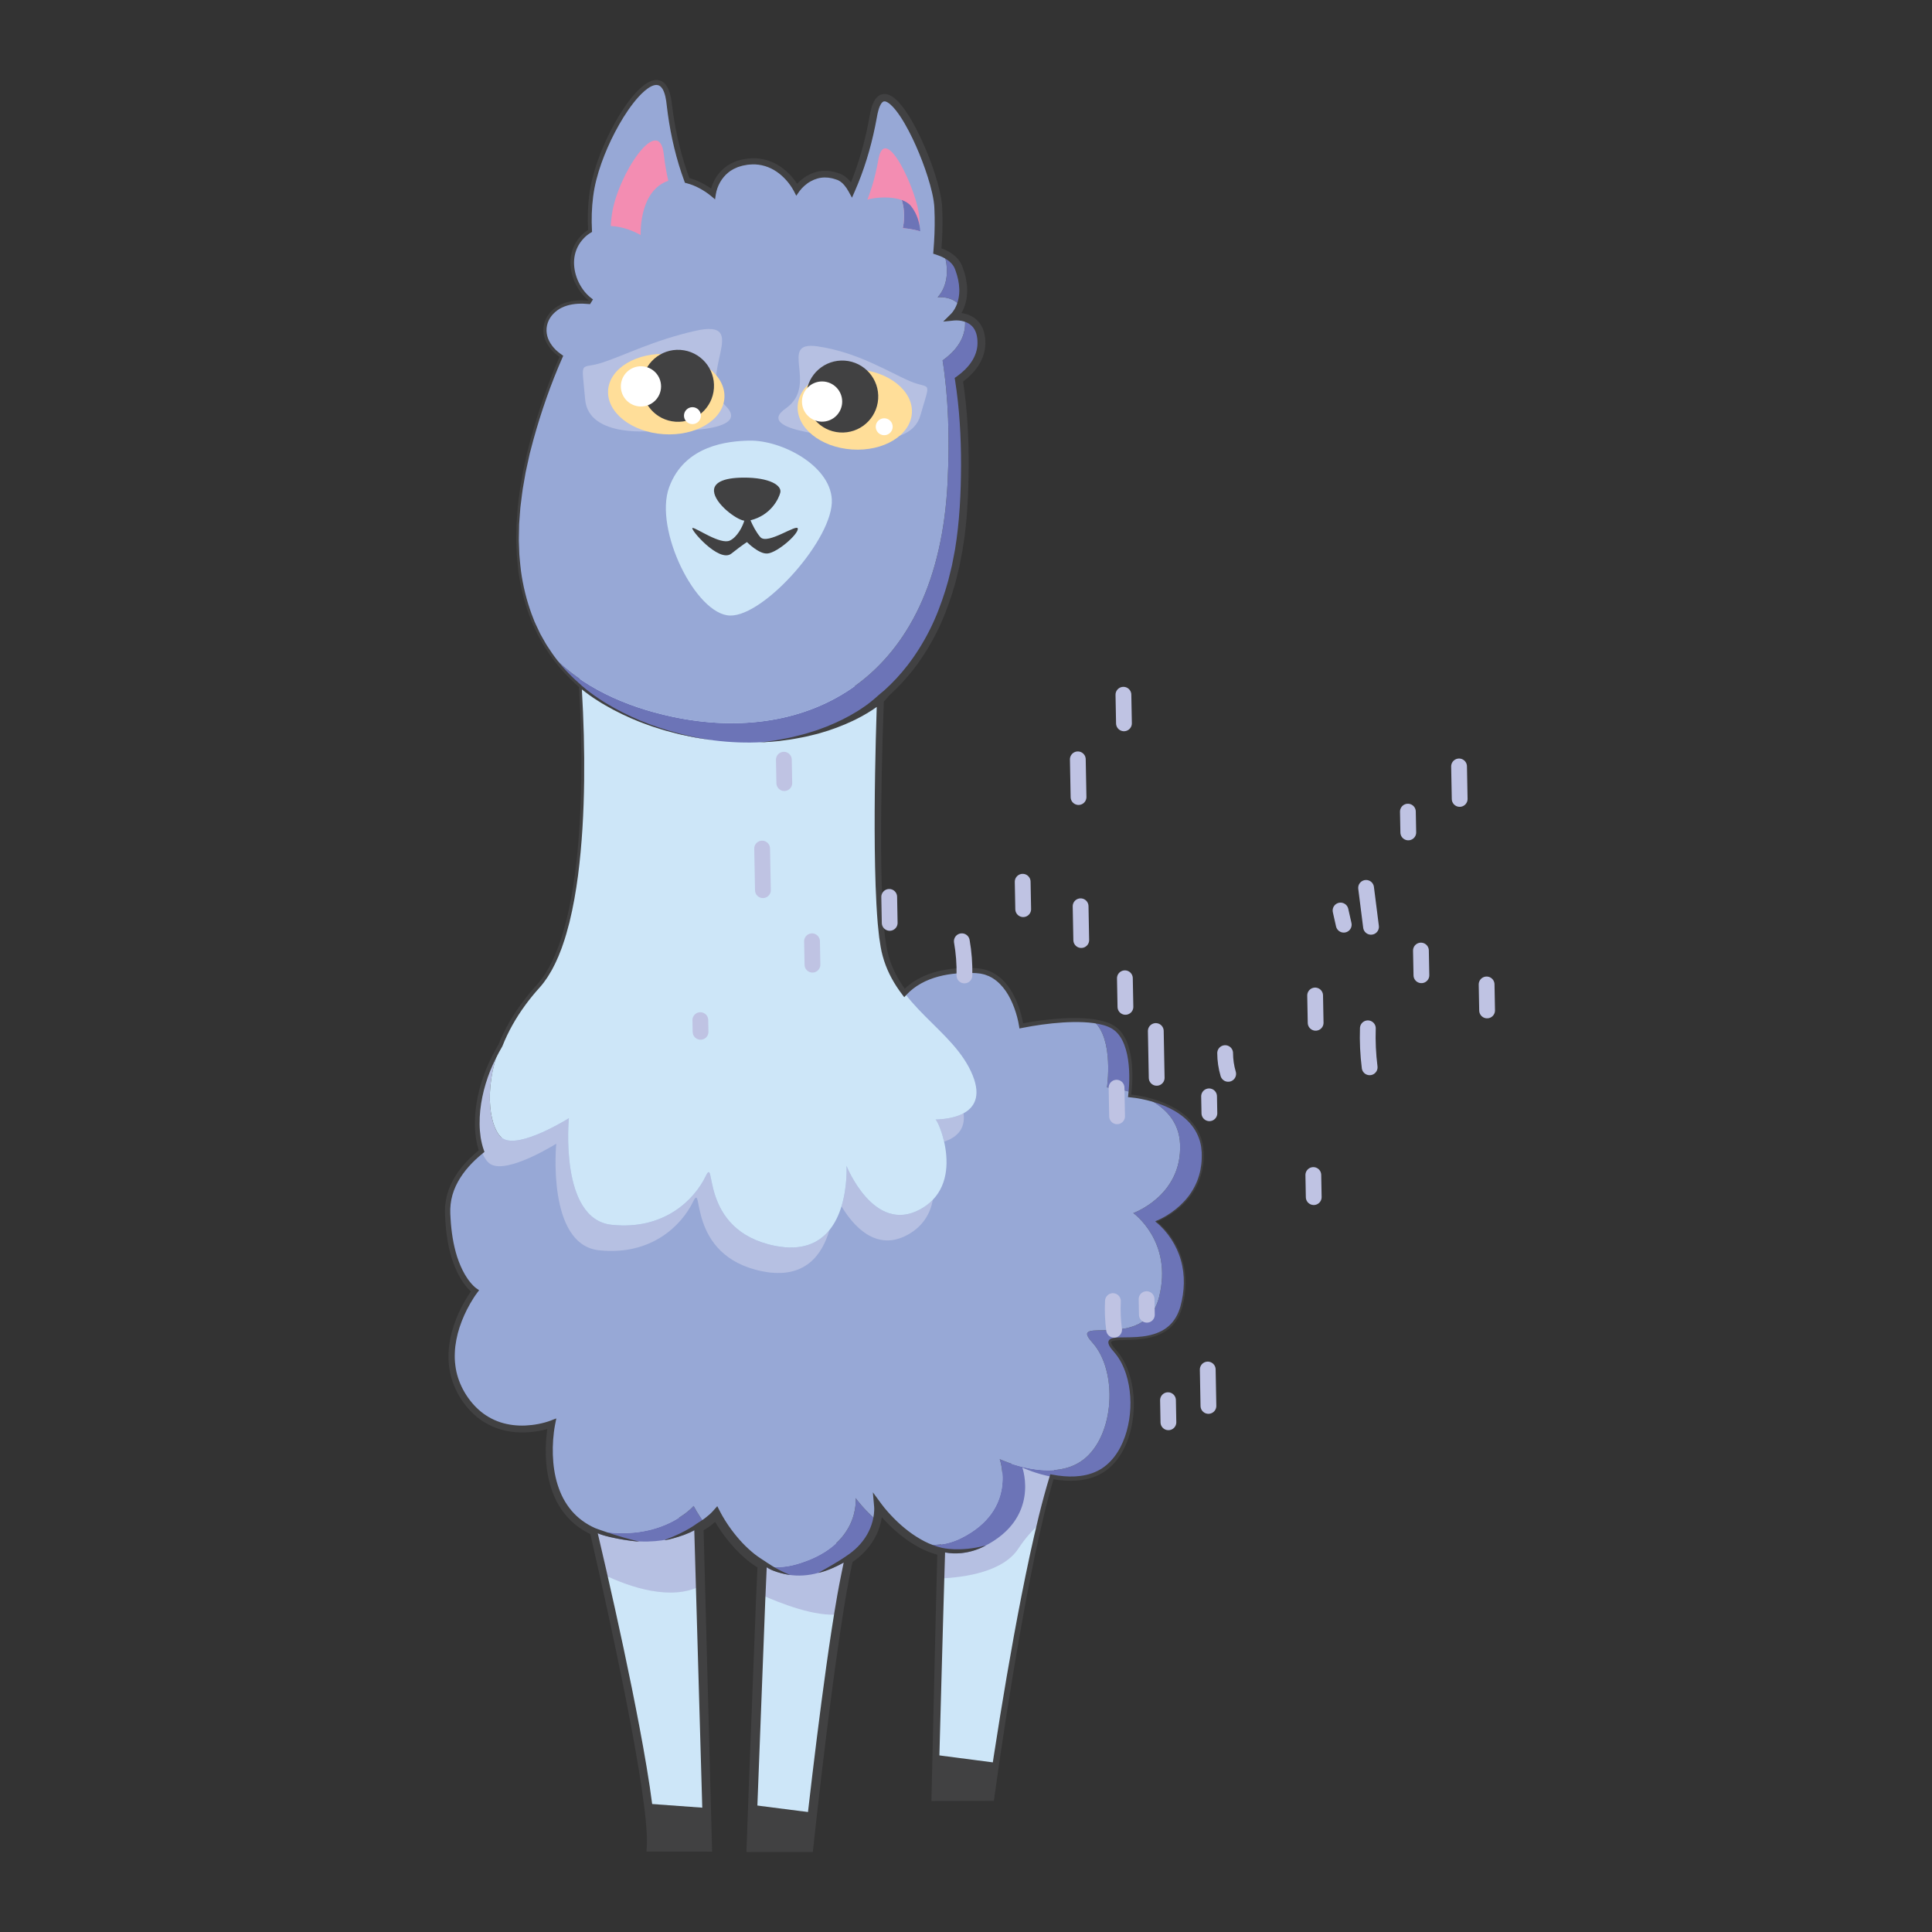 <?xml version="1.0" encoding="UTF-8"?>
<svg width="1500px" height="1500px" viewBox="0 0 1500 1500" version="1.1" xmlns="http://www.w3.org/2000/svg" xmlns:xlink="http://www.w3.org/1999/xlink">
    <rect x="0" y="0" width="1500" height="1500" fill="#333333" stroke="none"/>
    <!-- Generator: Sketch 63.1 (92452) - https://sketch.com -->
    <title>Animals / Alpaca</title>
    <desc>Created with Sketch.</desc>
    <g id="Animals-/-Alpaca" stroke="none" stroke-width="1" fill="none" fill-rule="evenodd">
        <g id="Parts-/-Back" fill="#FFFFFF" fill-opacity="0">
            <rect id="Rectangle" x="0" y="0" width="1500" height="1500"></rect>
        </g>
        <g id="alpaca" transform="translate(345, 62)">
            <g id="Group" fill-rule="nonzero">
                <g transform="translate(2, 2)" id="Path">
                    <g transform="translate(112, 1048)" fill="#CDE6F8">
                        <path d="M46.37,322.31 C46.91,314.93 46.01,303.07 44.11,288.41 C37.79,239.34 20.44,158.94 9.51,110.5 C3.98,86.04 0.1,69.73 0.1,69.73 L83.38,65.92 L84.85,119.37 L89.61,291.72 L90.45,322.3 L46.37,322.3 L46.37,322.31 Z"></path>
                        <path d="M204,84.98 C200.42,93.76 196.23,115 192,141.35 C184.07,190.83 176.06,258.31 171.85,295.31 C169.96,311.87 168.84,322.31 168.84,322.31 L124.2,322.31 C124.2,322.31 124.68,309.26 125.41,289.37 C127,245.97 129.84,170 131.72,126.05 C132.56,106.44 133.21,93.21 133.46,92.06 L204,84.98 Z"></path>
                        <path d="M362.08,21.29 C357.34,34.25 352.55,51.69 347.89,71.46 C333.59,132.11 320.55,214.6 314.28,256.63 C311.79,273.35 310.37,283.67 310.37,283.67 L266.82,283.67 C266.82,283.67 267.15,270.37 267.64,250.56 C268.57,212.85 270.1,151.57 271.16,113.51 C271.72,93.73 272.14,80.24 272.27,79.55 C272.27,79.53 387.12,-47.3 362.08,21.29 Z"></path>
                    </g>
                    <g transform="translate(110, 0)">
                        <path d="M84.34,93.37 C84.04,93.49 67.97,64.69 62.52,16.24 C57.08,-32.21 9.31,38.97 2.37,85.39 C-1.76,113.02 2.78,141.74 12.27,166.55 C19.34,185.03 84.34,93.37 84.34,93.37 Z" fill="#97A8D6"></path>
                        <path d="M73,107.59 C72.8,107.67 62.03,88.38 58.39,55.93 C54.75,23.48 22.75,71.15 18.11,102.24 C15.34,120.74 18.38,139.98 24.74,156.6 C29.47,168.98 73,107.59 73,107.59 Z" fill="#F38DB2"></path>
                    </g>
                    <g transform="translate(112, 1048)" fill="#B6C0E2">
                        <path d="M84.86,119.37 C61.86,131.01 30.47,120.47 9.51,110.5 C3.98,86.04 0.1,69.73 0.1,69.73 L83.38,65.92 L84.86,119.37 Z"></path>
                        <path d="M204,84.98 C200.42,93.76 196.23,115 192,141.35 C174.22,143.44 147.5,133.12 131.73,126.04 C132.57,106.43 133.22,93.2 133.47,92.05 L204,84.98 Z"></path>
                        <path d="M362.08,21.29 C357.34,34.25 352.55,51.69 347.89,71.46 C342.8,75.84 337.2,81.93 331.59,90.42 C319.86,108.21 290.82,112.64 271.15,113.5 C271.71,93.72 272.13,80.23 272.26,79.54 C272.27,79.53 387.12,-47.3 362.08,21.29 Z"></path>
                    </g>
                    <g transform="translate(304, 11)">
                        <path d="M0.74,90.47 C1.04,90.61 18.79,62.82 27.12,14.78 C35.45,-33.26 75.76,55.66 77.41,85.47 C79.04,114.95 74.14,149.11 68.32,167.81 C62.43,186.71 0.74,90.47 0.74,90.47 Z" fill="#97A8D6"></path>
                        <path d="M14.27,96.83 C14.46,96.92 25.68,79.36 30.94,49 C36.2,18.64 61.67,74.83 62.72,93.67 C63.75,112.3 60.66,133.88 56.97,145.7 C53.25,157.64 14.27,96.83 14.27,96.83 Z" fill="#F38DB2"></path>
                    </g>
                    <path d="M200.34,1119.17 C187.97,1127.73 162.44,1139.28 123.4,1128.48 C118.21,1127.04 113.61,1125.16 109.54,1122.91 C164.61,1136.47 191.58,1105.21 191.58,1105.21 C191.58,1105.21 194.59,1111.33 200.34,1119.17 Z" fill="#6C74B7"></path>
                    <path d="M333.87,1116.68 C331.09,1128.8 321.4,1147.76 288.74,1157.06 C272.13,1161.79 257.79,1158.43 246.05,1151.81 C253.72,1153.28 262.11,1153.11 271.18,1150.53 C321.4,1136.24 317.31,1099.09 317.31,1099.09 C317.31,1099.09 323.54,1107.79 333.87,1116.68 Z" fill="#6C74B7"></path>
                    <path d="M570.43,949.67 C559.41,992.94 498.58,962.73 518.58,984.78 C538.58,1006.83 536.13,1057.04 511.64,1075.82 C487.41,1094.41 447.58,1075.81 446.74,1075.42 C447.03,1076.27 460.53,1114.84 416.93,1136.65 C398.67,1145.78 381.48,1142.03 367.58,1134.5 C377.45,1136.47 388.22,1135.7 399.38,1130.12 C442.98,1108.31 429.49,1069.74 429.19,1068.89 C430.03,1069.28 469.86,1087.87 494.09,1069.29 C518.59,1050.51 521.03,1000.3 501.03,978.25 C481.03,956.2 541.86,986.42 552.88,943.14 C563.9,899.87 532.88,877.82 532.88,877.82 C532.88,877.82 570.85,864.35 569.21,824.34 C568.48,806.49 557.11,795.8 544.74,789.41 C561.18,793.65 585.69,804.39 586.77,830.87 C588.4,870.88 550.44,884.35 550.44,884.35 C550.44,884.35 581.45,906.4 570.43,949.67 Z" fill="#6C74B7"></path>
                    <path d="M530.37,783.76 C520.41,780.83 512.46,780.24 512.46,780.24 C512.46,780.24 518.03,742.64 502.16,728.85 C507.1,729.54 511.62,730.7 515.31,732.48 C533.18,741.06 531.39,773.65 530.37,783.76 Z" fill="#6C74B7"></path>
                    <path d="M552.88,943.14 C541.86,986.41 481.03,956.2 501.03,978.25 C521.03,1000.3 518.58,1050.51 494.09,1069.29 C469.86,1087.88 430.03,1069.28 429.19,1068.89 C429.48,1069.74 442.98,1108.31 399.38,1130.12 C388.22,1135.7 377.45,1136.47 367.58,1134.5 C347.92,1123.85 334.87,1105.63 334.87,1105.63 C334.87,1105.63 335.37,1110.17 333.87,1116.69 C323.54,1107.8 317.31,1099.1 317.31,1099.1 C317.31,1099.1 321.39,1136.25 271.18,1150.54 C262.11,1153.13 253.72,1153.3 246.05,1151.82 C222.29,1138.45 209.13,1111.75 209.13,1111.75 C209.13,1111.75 206.22,1115.13 200.34,1119.18 C194.59,1111.33 191.57,1105.22 191.57,1105.22 C191.57,1105.22 164.6,1136.49 109.53,1122.92 C68.5,1100.33 81.34,1041.53 81.34,1041.53 C81.34,1041.53 73.39,1044.72 62.34,1045.36 C52.98,1045.93 41.38,1044.66 30.52,1038.07 C24.15,1034.21 18.03,1028.52 12.75,1020.3 C-12.15,981.52 21.73,938.24 21.73,938.24 C21.73,938.24 1.73,925.58 0.5,877.41 C-0.72,829.24 71.54,805.56 71.54,805.56 C71.54,805.56 341.39,727.18 351.19,712.07 C360.9,697.1 381.42,688.15 410.32,689.58 C410.59,689.58 410.85,689.6 411.13,689.61 C431.57,690.74 440.41,711.12 443.89,723.36 C445.41,728.69 445.91,732.48 445.91,732.48 C445.91,732.48 478.76,725.52 502.16,728.85 C518.03,742.64 512.46,780.24 512.46,780.24 C512.46,780.24 520.41,780.83 530.37,783.76 C530.19,785.67 530.02,786.78 530.02,786.78 C530.02,786.78 536.33,787.24 544.74,789.41 C557.11,795.79 568.49,806.49 569.21,824.34 C570.84,864.35 532.88,877.82 532.88,877.82 C532.88,877.82 563.9,899.86 552.88,943.14 Z" fill="#97A8D6"></path>
                    <path d="M296.91,891.11 C291.48,910.01 278.01,929.67 244.91,923.04 C185.03,911.06 199.73,851.19 191.02,869.15 C182.31,887.11 158.9,911.06 118.08,906.71 C77.25,902.36 84.88,823.97 84.88,823.97 C84.88,823.97 46.78,847.92 33.71,839.76 C22.74,832.91 14.85,792.31 41.56,747.59 C27.09,783.97 34.19,814.16 43.51,819.99 C56.57,828.16 94.68,804.2 94.68,804.2 C94.68,804.2 87.06,882.58 127.88,886.94 C168.71,891.29 192.11,867.34 200.82,849.38 C209.53,831.42 194.83,891.29 254.71,903.27 C275.66,907.45 288.75,901.12 296.91,891.11 Z" fill="#B6C0E2"></path>
                    <path d="M377.26,867.51 C375.34,877.98 369.8,888.08 357.6,894.74 C332.79,908.27 314.98,887.02 306.35,872.57 C311.16,856.84 310.24,841.21 310.24,841.21 C310.24,841.21 331.47,894.55 367.4,874.96 C371.35,872.81 374.61,870.29 377.26,867.51 Z" fill="#B6C0E2"></path>
                    <path d="M386,822.4 C383.75,812.58 380.18,805.49 379.37,805.29 C378.18,805 391.35,805.68 401.1,800.36 C402.88,813.51 394.55,819.56 386,822.4 Z" fill="#B6C0E2"></path>
                    <path d="M401.1,800.35 C391.35,805.67 378.18,804.99 379.37,805.28 C380.19,805.48 383.76,812.57 386,822.39 C389.1,835.87 389.71,854.51 377.26,867.5 C374.61,870.28 371.35,872.8 367.39,874.95 C331.46,894.55 310.23,841.2 310.23,841.2 C310.23,841.2 311.15,856.83 306.34,872.56 C304.34,879.09 301.35,885.65 296.9,891.1 C288.73,901.11 275.65,907.44 254.7,903.26 C194.82,891.28 209.52,831.41 200.81,849.37 C192.1,867.33 168.69,891.28 127.87,886.93 C87.04,882.58 94.67,804.19 94.67,804.19 C94.67,804.19 56.57,828.14 43.5,819.98 C34.18,814.15 27.08,783.96 41.55,747.58 C47.36,732.95 56.67,717.31 70.72,701.86 C73.04,699.31 75.21,696.44 77.24,693.3 C109.54,643.4 106.61,523.78 103.96,475.76 C103.25,462.99 102.57,455.28 102.57,455.28 L336.91,469.98 C336.91,469.98 330.38,625.12 339.09,671.68 C347.8,718.25 393.52,734.53 408.22,771 C414.86,787.49 409.15,795.97 401.1,800.35 Z" fill="#CDE6F8"></path>
                    <path d="M158.37,1370.31 C158.91,1362.93 158.01,1351.07 156.11,1336.41 L201.62,1339.72 L202.46,1370.3 L158.37,1370.3 L158.37,1370.31 Z" fill="#414142"></path>
                    <path d="M283.85,1343.31 C281.96,1359.87 280.84,1370.31 280.84,1370.31 L236.2,1370.31 C236.2,1370.31 236.68,1357.26 237.41,1337.37 L283.85,1343.31 Z" fill="#414142"></path>
                    <path d="M397.49,230.85 C402.03,259.55 402.99,291.2 401.41,324.63 C394.06,480.17 291.56,529.62 187.76,507.52 C142.26,497.82 104.99,477.49 81.6,445.02 C104.81,468.85 137.09,484.37 175.1,492.47 C278.9,514.57 381.4,465.13 388.75,309.58 C390.33,276.14 389.36,244.5 384.83,215.78 C392.52,210.38 402.41,200.73 402.33,186.86 C402.32,185.33 402.22,183.91 402.02,182.61 C407.97,184.29 414.9,189.02 414.981,201.91 C415.07,215.8 405.17,225.45 397.49,230.85 Z" fill="#6C74B7"></path>
                    <path d="M398.62,173.74 C392.48,165.38 380.92,166.77 380.92,166.77 C380.92,166.77 392.99,155.62 386.03,132.93 C390.86,135.23 395.24,138.65 397.2,143.69 C402.57,157.46 401.11,167.45 398.62,173.74 Z" fill="#6C74B7"></path>
                    <path d="M353.92,113.15 C353.92,113.15 356.66,102.47 353.11,91.29 C356.08,92.34 358.59,93.86 360.25,95.94 C365.32,102.25 367.07,109.55 367.47,115.62 C360.39,113.43 353.92,113.15 353.92,113.15 Z" fill="#6C74B7"></path>
                    <path d="M384.83,215.79 C389.37,244.5 390.33,276.14 388.75,309.59 C381.4,465.13 278.9,514.58 175.1,492.48 C137.09,484.38 104.81,468.86 81.6,445.03 C51.62,403.42 44.44,341.89 71.95,257.28 C77.02,241.69 82.63,226.75 88.81,212.64 C73.57,202.66 72.01,186.46 83.88,176.75 C91.55,170.48 102.31,169.96 110.41,170.81 C110.81,170.15 111.22,169.49 111.62,168.85 C98.69,159.43 90.16,135.37 105.44,119.76 C122.96,101.84 150.44,118.51 150.44,118.51 C150.44,118.51 148.84,87.79 168.45,77.78 C186.12,68.75 206.54,86.46 206.54,86.46 C206.54,86.46 208.9,64.83 232.94,61.59 C259.17,58.04 271.53,83.08 271.53,83.08 C271.53,83.08 283.24,65.43 303.85,73.16 C303.88,73.17 303.91,73.18 303.94,73.19 C306.21,74.05 308.18,75.53 309.88,77.34 C317.72,85.63 319.98,100.93 319.36,95.86 C318.75,90.84 340.25,86.72 353.11,91.3 C356.66,102.48 353.92,113.16 353.92,113.16 C353.92,113.16 360.38,113.44 367.48,115.62 C367.97,122.79 366.57,128.22 366.57,128.22 C366.57,128.22 377.11,128.68 386.03,132.94 C392.98,155.63 380.92,166.78 380.92,166.78 C380.92,166.78 392.49,165.4 398.62,173.75 C396.48,179.16 393.57,181.84 393.57,181.84 C393.57,181.84 397.52,181.36 402.02,182.63 C402.21,183.93 402.31,185.35 402.33,186.88 C402.41,200.74 392.52,210.39 384.83,215.79 Z" fill="#97A8D6"></path>
                    <path d="M426.28,1304.62 C423.79,1321.34 422.37,1331.66 422.37,1331.66 L378.82,1331.66 C378.82,1331.66 379.15,1318.36 379.64,1298.55 L426.28,1304.62 Z" fill="#414142"></path>
                    <path d="M234.7,278.1 C218.29,278.44 184.49,281.64 172.52,314.3 C160.55,346.96 193.2,413.37 219.88,413.91 C246.55,414.45 300.66,353.49 298.81,323.55 C297.17,297.15 259.61,277.58 234.7,278.1 Z" fill="#CDE6F8"></path>
                    <g transform="translate(257, 204)">
                        <path d="M54.55,71.29 C54.55,71.29 -20.36,67.48 5.97,49.16 C32.3,30.84 -0.66,-3.52 30.55,0.89 C61.76,5.31 86.62,21.2 102.64,28 C118.66,34.81 118.86,25.83 110.57,54.61 C102.79,81.63 54.55,71.29 54.55,71.29" fill="#B6C0E2"></path>
                        <path d="M103.97,52.82 C102.8,70.01 82,82.62 57.52,80.98 C33.05,79.34 14.16,64.09 15.33,46.91 C16.5,29.73 37.3,17.12 61.77,18.75 C86.26,20.38 105.15,35.64 103.97,52.82" fill="#FFDE99"></path>
                        <path d="M77.8,41.76 C76.76,57.16 63.44,68.8 48.04,67.76 C32.64,66.72 21,53.39 22.04,37.99 C23.08,22.59 36.41,10.95 51.81,11.99 C67.2,13.03 78.84,26.36 77.8,41.76" fill="#414142"></path>
                        <path d="M49.87,43.98 C49.76,52.6 42.67,59.5 34.05,59.39 C25.43,59.27 18.53,52.19 18.64,43.57 C18.76,34.95 25.84,28.05 34.46,28.16 C43.08,28.28 49.98,35.36 49.87,43.98" fill="#FFFFFF"></path>
                        <path d="M89.07,63.41 C89.02,67.04 86.04,69.95 82.41,69.9 C78.78,69.85 75.87,66.87 75.92,63.24 C75.96,59.61 78.95,56.7 82.58,56.75 C86.21,56.79 89.12,59.78 89.07,63.41" fill="#FFFFFF"></path>
                    </g>
                    <g transform="translate(105, 191)">
                        <path d="M56.78,79.43 C56.78,79.43 134.73,82.93 111.18,59.91 C87.63,36.89 132.5,-8.28 87.78,1.88 C55.53,9.2 33.55,20.61 15.7,26.5 C-2.15,32.39 -0.59,22.42 2.31,55.18 C5.04,85.91 56.78,79.43 56.78,79.43" fill="#B6C0E2"></path>
                        <path d="M110.42,54.02 C109.25,71.2 88.09,83.78 63.16,82.11 C38.23,80.44 18.97,65.16 20.14,47.97 C21.31,30.79 42.47,18.21 67.4,19.88 C92.33,21.55 111.59,36.84 110.42,54.02" fill="#FFDE99"></path>
                        <path d="M102.29,46.42 C101.25,61.82 87.93,73.46 72.53,72.42 C57.13,71.38 45.49,58.05 46.53,42.66 C47.57,27.26 60.89,15.62 76.29,16.66 C91.69,17.7 103.33,31.02 102.29,46.42" fill="#414142"></path>
                        <path d="M61.25,45.19 C61.14,53.81 54.05,60.71 45.43,60.6 C36.81,60.49 29.91,53.4 30.02,44.78 C30.14,36.16 37.22,29.26 45.84,29.37 C54.46,29.48 61.36,36.57 61.25,45.19" fill="#FFFFFF"></path>
                        <path d="M92.19,67.79 C92.14,71.42 89.16,74.33 85.53,74.28 C81.9,74.24 78.99,71.25 79.04,67.62 C79.09,63.99 82.07,61.09 85.7,61.13 C89.33,61.18 92.23,64.16 92.19,67.79" fill="#FFFFFF"></path>
                    </g>
                    <path d="M243.3,352.99 C239.84,348.96 237.19,343.48 235.69,339.96 C251.73,335.94 257.65,323.03 258.8,318.52 C260.26,312.8 250.36,306.76 230.49,306.82 C213.33,306.87 206.9,311.36 207.35,317.43 C208.08,327.15 224.67,339.51 230.86,340.26 C229.69,344.53 225.47,352.97 219.66,355.69 C212.32,359.13 193.74,345.88 190.75,345.88 C187.81,345.88 211.17,373.41 220.8,365.84 C230.44,358.27 232.96,356.89 232.96,356.89 C232.96,356.89 242.29,366.44 248.98,365.73 C256.6,364.92 272.43,351.16 272.43,346.57 C272.43,341.98 248.8,359.42 243.3,352.99 Z" fill="#414142"></path>
                </g>
                <path d="M589.52,832.71 L589.08,828.03 C588.18,821.81 585.6,815.82 581.75,810.85 C577.91,805.85 572.95,801.83 567.58,798.65 C562.17,795.5 556.35,793.16 550.41,791.34 C544.81,789.67 539.13,788.46 533.29,787.79 C533.92,782.71 534.2,777.67 534.18,772.59 C534.13,767.13 533.72,761.64 532.64,756.22 C531.54,750.83 529.78,745.42 526.54,740.72 C524.91,738.39 522.87,736.29 520.46,734.67 C518.02,733.04 515.38,731.99 512.7,731.18 C507.33,729.57 501.83,728.93 496.36,728.61 C490.88,728.31 485.41,728.38 479.97,728.67 C469.66,729.28 459.48,730.58 449.32,732.48 C448.53,727.98 447.35,723.66 445.83,719.38 C444.07,714.57 441.91,709.86 439,705.55 C436.09,701.26 432.44,697.32 427.95,694.44 C427.42,694.04 426.81,693.75 426.22,693.44 L424.45,692.5 C423.23,691.97 421.97,691.5 420.71,691.05 C419.41,690.74 418.12,690.36 416.81,690.13 C415.49,689.98 414.16,689.78 412.83,689.68 C402.75,689.19 392.4,689.69 382.43,692.3 C373.32,694.65 364.43,698.95 357.45,705.63 C352.4,698.57 348.28,690.9 345.66,682.7 C344.94,680.46 344.34,678.18 343.82,675.88 C343.3,673.59 342.99,671.22 342.64,668.86 L342.11,665.32 C341.96,664.13 341.86,662.93 341.74,661.74 L341.04,654.56 C339.59,635.32 339.22,615.94 339.09,596.57 C338.99,577.2 339.21,557.81 339.59,538.43 C339.97,519.85 340.5,501.27 341.2,482.7 C341.93,482.1 345.5,477.8 345.5,477.8 C352.19,471.79 358.34,465.19 363.86,458.11 C370.8,449.23 376.77,439.64 381.88,429.63 C386.97,419.6 390.98,409.08 394.39,398.4 L396.78,390.34 C397.5,387.63 398.12,384.9 398.8,382.19 L399.79,378.11 L400.6,373.99 C401.13,371.24 401.7,368.5 402.19,365.75 L403.44,357.46 C403.64,356.08 403.87,354.7 404.05,353.31 L404.5,349.14 L405.4,340.81 L405.98,332.46 C406.4,326.88 406.62,321.34 406.79,315.78 C406.96,310.22 407.07,304.66 407.08,299.09 C407.14,277.45 405.99,255.74 402.74,234.25 C407.07,231 411.06,227.15 414.19,222.52 C417.66,217.39 419.98,211.14 420.01,204.76 C420.07,201.62 419.76,198.46 418.82,195.3 C417.91,192.16 416.15,189.07 413.68,186.67 C411.21,184.27 408.11,182.65 404.96,181.75 C403.81,181.42 402.64,181.2 401.47,181.04 C401.89,180.3 402.3,179.55 402.66,178.79 C403.88,176.2 404.73,173.47 405.26,170.7 C406.31,165.15 406.02,159.48 404.9,154.13 C404.36,151.44 403.57,148.83 402.66,146.28 C402.42,145.63 402.22,145.04 401.93,144.34 C401.64,143.63 401.3,142.93 400.93,142.26 C400.18,140.92 399.27,139.68 398.26,138.58 C396.23,136.36 393.85,134.64 391.37,133.27 C389.61,132.3 387.8,131.5 385.97,130.81 C386.57,122.79 386.87,114.75 386.74,106.69 C386.71,104.48 386.63,102.26 386.53,100.05 L386.45,98.39 L386.32,96.64 C386.21,95.49 386.06,94.35 385.89,93.22 C385.21,88.72 384.15,84.38 382.98,80.08 C380.6,71.51 377.61,63.18 374.22,55.01 C370.82,46.85 367.03,38.84 362.54,31.13 C360.28,27.28 357.85,23.5 354.97,19.92 C353.52,18.13 351.96,16.39 350.12,14.78 C349.17,13.99 348.2,13.21 347.02,12.55 C345.85,11.9 344.55,11.28 342.93,11.05 C341.34,10.8 339.46,11.09 337.99,11.92 C336.51,12.73 335.45,13.86 334.63,14.98 C333.06,17.25 332.24,19.55 331.57,21.82 C331.23,22.96 330.98,24.08 330.73,25.21 L330.11,28.52 C329.74,30.65 329.34,32.77 328.91,34.89 C325.84,50.16 321.48,65.2 315.67,79.61 C315.34,79.19 315.01,78.77 314.65,78.36 C313.11,76.58 311.24,74.9 309.01,73.68 C307.93,73.06 306.58,72.56 305.56,72.29 C304.46,71.98 303.4,71.57 302.25,71.35 C301.1,71.15 299.95,70.94 298.79,70.76 L295.26,70.6 C290.52,70.65 285.83,72.07 281.78,74.38 C279.73,75.51 277.87,76.92 276.14,78.45 C275.35,79.15 274.6,79.9 273.88,80.67 C273.52,80.13 273.16,79.6 272.78,79.07 C271.68,77.53 270.5,76.06 269.24,74.66 C266.7,71.86 263.86,69.3 260.68,67.2 C254.36,62.93 246.57,60.57 238.91,60.89 C237.95,60.93 237,60.96 236.05,61.09 L234.63,61.24 L233.23,61.51 L230.4,62 C229.47,62.22 228.56,62.56 227.65,62.83 L226.28,63.27 C225.82,63.42 225.39,63.65 224.95,63.84 C224.07,64.25 223.18,64.62 222.32,65.06 L219.83,66.57 C218.99,67.06 218.27,67.74 217.49,68.31 C214.47,70.77 211.96,73.82 210.08,77.19 C209.1,78.86 208.37,80.65 207.7,82.45 C207.49,83.11 207.28,83.77 207.09,84.43 C206.48,84 205.86,83.57 205.23,83.15 C203.58,82.07 201.88,81.08 200.14,80.16 C198.4,79.23 196.59,78.42 194.74,77.7 C193.27,77.11 191.74,76.64 190.2,76.22 C184.16,59.95 180.06,42.94 177.56,25.72 C177.23,23.52 176.95,21.32 176.68,19.11 C176.41,16.9 176.12,14.54 175.56,12.26 C175.01,9.97 174.29,7.65 173.04,5.43 C172.37,4.33 171.61,3.25 170.57,2.32 C169.52,1.4 168.21,0.66 166.79,0.33 C165.38,-0.01 163.91,0.01 162.62,0.3 C161.32,0.59 160.1,1.03 158.99,1.59 C156.76,2.7 154.86,4.14 153.08,5.67 C149.54,8.75 146.54,12.23 143.75,15.84 C138.2,23.08 133.56,30.89 129.41,38.92 C125.27,46.96 121.69,55.28 118.72,63.83 C115.79,72.38 113.45,81.21 112.39,90.25 C111.32,98.96 111.11,107.75 111.59,116.49 C109.52,117.82 107.6,119.39 105.96,121.2 C104.08,123.21 102.46,125.47 101.2,127.93 C98.66,132.84 97.59,138.46 97.97,143.91 C98.33,149.37 99.91,154.69 102.45,159.48 C104.79,163.92 107.94,167.97 111.91,171.14 L111.74,171.42 C106.01,170.93 100.13,171.14 94.5,172.86 C88.6,174.59 83.16,178.38 79.87,183.74 C78.24,186.42 77.2,189.48 76.95,192.62 C76.69,195.76 77.2,198.94 78.32,201.85 C79.48,204.75 81.21,207.37 83.24,209.68 C85.04,211.76 87.19,213.46 89.4,215.04 C80.41,235.87 72.96,257.32 66.97,279.2 L64.78,287.54 L64.23,289.63 L63.77,291.74 L62.85,295.95 L61.02,304.38 L59.56,312.89 C58.46,318.54 57.93,324.28 57.18,329.99 C56.98,331.42 56.87,332.85 56.77,334.29 L56.46,338.6 L56.15,342.91 C56.1,343.63 56.03,344.35 56,345.06 L55.96,347.22 L55.8,355.86 C55.74,357.3 55.83,358.74 55.88,360.18 L56.05,364.5 L56.22,368.82 C56.3,370.26 56.49,371.69 56.61,373.13 C56.92,376 57.12,378.87 57.51,381.73 C59.06,393.16 61.81,404.44 65.75,415.29 L67.3,419.33 C67.82,420.68 68.3,422.04 68.96,423.33 L72.66,431.17 L76.92,438.72 C77.26,439.36 77.65,439.97 78.06,440.56 L79.26,442.36 L81.66,445.97 C87.23,454.15 93.87,461.58 101.16,468.26 L101.11,468.31 C102.23,469.38 103.38,470.4 104.54,471.39 C106.03,495.64 106.62,519.95 106.26,544.23 C105.89,568.7 104.51,593.17 101.31,617.4 C99.65,629.5 97.49,641.54 94.54,653.36 C92.97,659.24 91.36,665.12 89.27,670.83 L88.52,672.98 L87.68,675.1 C87.11,676.51 86.58,677.93 85.98,679.32 C84.73,682.07 83.52,684.86 82.06,687.5 L81,689.5 C80.64,690.16 80.23,690.79 79.84,691.44 C79.05,692.72 78.32,694.04 77.48,695.29 C75.81,697.79 74,700.18 72.01,702.4 C67.86,706.92 63.89,711.71 60.22,716.68 C52.9,726.6 46.67,737.37 42.07,748.86 C38.43,755.07 35.15,761.49 32.41,768.16 C29.69,774.89 27.54,781.85 26.02,788.96 C24.52,796.07 23.68,803.35 23.72,810.66 C23.7,814.31 24.02,817.97 24.51,821.62 C25.01,824.81 25.72,827.99 26.73,831.11 C19.02,837.42 11.99,844.82 7.03,853.71 C4.46,858.33 2.48,863.36 1.44,868.6 C0.93,871.22 0.58,873.88 0.5,876.55 C0.38,879.26 0.57,881.82 0.69,884.41 C1.22,894.76 2.71,905.13 5.8,915.16 C7.44,920.14 9.41,925.05 12.06,929.67 C13.41,931.96 14.84,934.22 16.55,936.31 C17.37,937.38 18.3,938.38 19.24,939.36 C19.71,939.8 20.14,940.25 20.63,940.67 C18.98,943 17.51,945.34 16.09,947.77 C14.31,950.82 12.68,953.95 11.22,957.17 C8.31,963.6 5.96,970.34 4.61,977.34 C3.92,980.83 3.44,984.38 3.29,987.96 C3.16,989.75 3.23,991.54 3.23,993.34 C3.35,995.13 3.4,996.93 3.66,998.71 C4.46,1005.87 6.73,1012.86 10.06,1019.24 C13.42,1025.61 17.79,1031.4 23.16,1036.29 C28.51,1041.18 34.95,1044.92 41.83,1047.23 C48.73,1049.53 56.02,1050.38 63.19,1050.1 C66.77,1049.96 70.34,1049.56 73.86,1048.89 C75.62,1048.56 77.37,1048.17 79.11,1047.71 C79.39,1047.63 79.67,1047.56 79.94,1047.48 C79.55,1050.1 79.27,1052.7 79.06,1055.34 C78.75,1059.46 78.64,1063.59 78.76,1067.72 C79.01,1075.98 80.1,1084.3 82.59,1092.31 C83.83,1096.31 85.39,1100.23 87.33,1103.99 C89.31,1107.73 91.68,1111.27 94.4,1114.54 C99.55,1120.7 106.13,1125.58 113.31,1129.04 L119.93,1158.11 C122.22,1168.25 124.46,1178.4 126.66,1188.56 C131.07,1208.88 135.36,1229.22 139.45,1249.6 C143.5,1269.98 147.4,1290.39 150.77,1310.87 C152.48,1321.1 153.97,1331.36 155.28,1341.61 C155.9,1346.74 156.46,1351.87 156.84,1356.98 C157.21,1362.08 157.46,1367.22 157.14,1372.08 L156.91,1375.57 L160.39,1375.57 L204.48,1375.62 L207.88,1375.62 L207.79,1372.22 L201.28,1126.12 L203.24,1124.88 C204.52,1124.1 205.73,1123.21 206.94,1122.31 C208.07,1121.45 209.18,1120.55 210.26,1119.61 C210.63,1120.23 211,1120.85 211.38,1121.47 C212.58,1123.44 213.86,1125.36 215.16,1127.26 C217.79,1131.04 220.64,1134.67 223.7,1138.14 C226.73,1141.63 230.06,1144.88 233.58,1147.93 C236.52,1150.53 239.75,1152.82 243.08,1154.97 L241.96,1180.3 L240.9,1207.71 L238.78,1262.53 L236.66,1317.35 L234.65,1372.17 L234.51,1375.9 L238.24,1375.9 L282.88,1375.86 L286.07,1375.86 L286.42,1372.68 C288.47,1354 290.53,1335.31 292.75,1316.64 C294.95,1297.97 297.23,1279.3 299.64,1260.66 C302.05,1242.02 304.59,1223.4 307.37,1204.83 C308.76,1195.55 310.21,1186.27 311.8,1177.03 C313.33,1168.2 314.95,1159.39 316.92,1150.73 C320.1,1148.53 323.12,1146.06 325.84,1143.25 C328.88,1140.12 331.57,1136.62 333.76,1132.81 C334.85,1130.9 335.81,1128.92 336.65,1126.89 C337.47,1124.85 338.16,1122.76 338.71,1120.62 C339.11,1119.08 339.4,1117.51 339.63,1115.93 C341.29,1117.79 342.98,1119.62 344.76,1121.37 C348.47,1125.07 352.42,1128.56 356.63,1131.73 C360.83,1134.91 365.33,1137.74 370.06,1140.18 C374.08,1142.2 378.31,1143.88 382.7,1145.07 C382.28,1160.17 381.91,1175.27 381.56,1190.37 L380.43,1238.11 L378.21,1333.59 L378.15,1336.31 L380.86,1336.3 L424.41,1336.21 L426.63,1336.21 L426.94,1334.01 L431.4,1302.64 C432.94,1292.19 434.51,1281.74 436.14,1271.3 C439.38,1250.42 442.81,1229.57 446.45,1208.76 C450.12,1187.96 454,1167.19 458.31,1146.52 C462.58,1126.36 467.09,1106.23 472.92,1086.51 C478.54,1087.45 484.26,1087.92 490,1087.58 C496.24,1087.18 502.55,1085.86 508.24,1083 C513.98,1080.23 518.85,1075.85 522.62,1070.85 C526.4,1065.81 529.19,1060.13 531.18,1054.24 C532.17,1051.29 533,1048.29 533.6,1045.25 C534.25,1042.21 534.67,1039.14 534.96,1036.05 C535.27,1032.97 535.32,1029.86 535.31,1026.77 C535.22,1023.67 535.03,1020.58 534.62,1017.51 C533.8,1011.37 532.31,1005.29 529.87,999.56 C528.65,996.7 527.24,993.9 525.49,991.31 C525.09,990.64 524.61,990.02 524.15,989.39 C523.69,988.76 523.23,988.12 522.71,987.54 L521.19,985.77 C520.69,985.22 520.21,984.65 519.75,984.08 C519.3,983.51 518.86,982.92 518.5,982.33 C518.13,981.74 517.83,981.12 517.72,980.6 C517.69,980.47 517.7,980.36 517.68,980.25 C517.71,980.17 517.68,980.05 517.73,979.99 C517.75,979.84 517.88,979.73 518.03,979.57 C518.4,979.29 519.04,979.06 519.7,978.91 C521.06,978.61 522.57,978.52 524.06,978.45 C525.56,978.39 527.08,978.36 528.61,978.33 C534.71,978.23 540.91,978.01 546.99,976.69 C553.03,975.4 559.03,972.91 563.68,968.64 C568.38,964.42 571.39,958.63 572.98,952.66 C576.14,940.78 576.49,928 572.96,916.17 C571.25,910.26 568.53,904.65 565.13,899.55 C563.42,897 561.53,894.57 559.45,892.31 C558.42,891.18 557.33,890.09 556.21,889.03 C555.65,888.51 555.08,887.99 554.49,887.5 L553.6,886.77 L553.18,886.44 L553.69,886.24 L554.76,885.79 C555.47,885.48 556.17,885.15 556.87,884.81 C558.26,884.12 559.63,883.41 560.96,882.62 C563.64,881.07 566.21,879.32 568.64,877.41 C573.5,873.57 577.86,869.03 581.26,863.81 C582.96,861.2 584.42,858.44 585.64,855.57 C586.83,852.69 587.73,849.69 588.42,846.65 C589.03,843.59 589.46,840.49 589.56,837.38 C589.59,835.83 589.53,834.27 589.52,832.71 Z M588.01,837.33 C587.94,840.37 587.57,843.39 587.01,846.37 C586.38,849.34 585.54,852.27 584.41,855.09 C583.25,857.9 581.86,860.61 580.23,863.18 C576.98,868.33 572.75,872.85 568.01,876.69 C565.63,878.61 563.12,880.37 560.49,881.93 C559.18,882.72 557.83,883.45 556.47,884.14 C555.79,884.49 555.1,884.82 554.4,885.13 L553.35,885.59 L552.82,885.81 L552.56,885.92 L552.43,885.97 C552.43,885.97 552.34,886 552.25,886.07 C552.16,886.13 552.11,886.23 552.08,886.3 C552.09,886.38 552.12,886.49 552.19,886.57 C552.27,886.67 552.33,886.7 552.33,886.7 L552.44,886.78 L552.66,886.95 L553.1,887.3 L553.97,888.03 C554.54,888.53 555.1,889.04 555.65,889.56 C556.74,890.61 557.8,891.7 558.81,892.83 C560.83,895.09 562.67,897.51 564.33,900.04 C567.63,905.11 570.23,910.65 571.85,916.48 C575.19,928.13 574.68,940.65 571.49,952.26 C569.9,958.02 566.98,963.47 562.52,967.4 C558.1,971.38 552.41,973.7 546.56,974.89 C540.68,976.11 534.62,976.28 528.53,976.32 C527.01,976.33 525.48,976.34 523.93,976.39 C522.38,976.45 520.83,976.52 519.2,976.85 C518.39,977.04 517.53,977.26 516.67,977.9 C516.26,978.25 515.83,978.72 515.67,979.32 C515.55,979.61 515.56,979.89 515.52,980.18 C515.54,980.44 515.54,980.72 515.59,980.96 C515.79,981.94 516.19,982.7 516.62,983.41 C517.04,984.13 517.52,984.76 518,985.39 C518.49,986.01 518.99,986.61 519.51,987.19 L520.95,988.91 C521.44,989.46 521.87,990.07 522.3,990.68 C522.73,991.28 523.18,991.87 523.56,992.52 C525.2,995 526.52,997.69 527.67,1000.44 C529.96,1005.96 531.34,1011.85 532.09,1017.8 C532.46,1020.78 532.62,1023.78 532.68,1026.78 C532.67,1029.78 532.59,1032.79 532.26,1035.77 C531.95,1038.75 531.52,1041.73 530.86,1044.65 C530.25,1047.58 529.43,1050.47 528.45,1053.29 C526.49,1058.93 523.77,1064.31 520.18,1069 C516.58,1073.67 512.09,1077.64 506.8,1080.15 C501.55,1082.75 495.67,1083.95 489.76,1084.29 C483.83,1084.6 477.85,1084.01 471.97,1082.89 L470.47,1082.61 L470.02,1084.07 C463.79,1104.38 459.03,1125.03 454.5,1145.71 C450.05,1166.41 446.01,1187.18 442.2,1208 C438.41,1228.82 434.84,1249.67 431.45,1270.55 C429.75,1280.99 428.11,1291.44 426.49,1301.89 L422.14,1331.08 L383.51,1331 L386.05,1238.25 L387.37,1190.52 C387.8,1174.61 388.75,1143.31 388.75,1143.31 C406.13,1146.64 420.36,1137.88 420.36,1137.88 C400.39,1143.26 386.4,1139.75 386.4,1139.75 C381.69,1138.67 377.12,1136.92 372.76,1134.7 C368.42,1132.43 364.24,1129.79 360.31,1126.78 C356.37,1123.78 352.64,1120.47 349.14,1116.94 C347.38,1115.18 345.69,1113.35 344.05,1111.48 C342.42,1109.63 340.8,1107.65 339.42,1105.77 L332.69,1096.63 L333.69,1107.96 C333.71,1108.24 333.74,1108.77 333.74,1109.2 C333.75,1109.66 333.74,1110.12 333.73,1110.59 C333.7,1111.53 333.62,1112.47 333.52,1113.41 C333.31,1115.3 332.95,1117.18 332.47,1119.02 C331.99,1120.87 331.38,1122.68 330.66,1124.45 C329.92,1126.21 329.07,1127.93 328.12,1129.59 C326.19,1132.9 323.83,1135.95 321.14,1138.71 C318.45,1141.47 315.4,1143.9 312.14,1146.05 C312.14,1146.05 306.63,1150.18 290.25,1159.18 C290.25,1159.18 297.65,1158.13 310.03,1151.17 C310.03,1151.17 306.83,1166.59 305.18,1175.88 C303.54,1185.18 302.05,1194.49 300.61,1203.8 C297.75,1222.43 295.19,1241.09 292.73,1259.76 C290.28,1278.43 287.96,1297.11 285.72,1315.8 C283.59,1333.43 281.61,1351.08 279.64,1368.73 L241.92,1368.69 L245.99,1262.8 L248.1,1207.99 L249.15,1180.59 L250.29,1154.72 C255.94,1159.18 268.65,1160.83 268.65,1160.83 C258.32,1157 248.58,1149.92 248.58,1149.92 C244.99,1147.66 241.46,1145.27 238.24,1142.42 C235,1139.61 231.9,1136.6 229.07,1133.33 C226.21,1130.09 223.53,1126.67 221.05,1123.11 C219.82,1121.32 218.62,1119.51 217.49,1117.67 C216.36,1115.85 215.25,1113.9 214.34,1112.13 L211.89,1107.39 L208.36,1111.37 C208.06,1111.71 207.54,1112.24 207.1,1112.67 C206.63,1113.12 206.15,1113.57 205.65,1114.01 C204.65,1114.89 203.61,1115.74 202.54,1116.55 C201.46,1117.36 200.38,1118.17 199.21,1118.87 L195.78,1121.05 C195.78,1121.05 187.94,1127.23 172.05,1133.24 C166.42,1135.37 185.65,1131.15 194.04,1126.09 L201.03,1369 L163.72,1369.04 C163.8,1364.77 163.56,1360.62 163.26,1356.47 C162.86,1351.21 162.28,1346 161.64,1340.8 C160.29,1330.42 158.76,1320.09 157.02,1309.8 C153.58,1289.22 149.63,1268.77 145.52,1248.35 C141.37,1227.94 137.05,1207.57 132.54,1187.25 C130.29,1177.09 128.01,1166.93 125.68,1156.79 L119.1,1128.43 C127.9,1132.6 154.77,1135.66 150.76,1134.73 C133.44,1130.72 116.99,1124.39 116.99,1124.39 C109.98,1121.24 103.65,1116.7 98.72,1110.85 C96.26,1107.93 94.12,1104.74 92.3,1101.35 C90.53,1097.94 89.07,1094.34 87.91,1090.64 C85.57,1083.23 84.5,1075.39 84.23,1067.54 C84.1,1063.61 84.19,1059.66 84.47,1055.73 C84.76,1051.83 85.23,1047.82 85.96,1044.11 L86.92,1039.26 L82.32,1041.02 C80.93,1041.55 79.27,1042.06 77.69,1042.49 C76.09,1042.92 74.47,1043.29 72.84,1043.61 C69.57,1044.24 66.27,1044.62 62.95,1044.77 C56.33,1045.06 49.68,1044.29 43.45,1042.25 C37.23,1040.19 31.45,1036.87 26.59,1032.46 C21.72,1028.08 17.62,1022.68 14.51,1016.86 C11.43,1011.02 9.31,1004.67 8.53,998.1 C8.27,996.47 8.22,994.81 8.1,993.15 C8.09,991.49 8.01,989.83 8.13,988.17 C8.24,984.85 8.67,981.53 9.3,978.24 C10.53,971.66 12.72,965.25 15.46,959.09 C16.84,956.01 18.38,953 20.06,950.07 C21.73,947.16 23.58,944.24 25.52,941.65 L26.98,939.71 L24.95,938.33 C24.64,938.12 24.13,937.72 23.71,937.35 C23.27,937 22.86,936.55 22.42,936.15 C21.6,935.29 20.77,934.43 20.02,933.46 C18.47,931.6 17.14,929.53 15.88,927.42 C13.4,923.16 11.51,918.54 9.92,913.81 C6.91,904.28 5.4,894.24 4.82,884.16 C4.69,881.64 4.49,879.09 4.59,876.67 C4.65,874.22 4.96,871.79 5.41,869.39 C6.34,864.58 8.12,859.94 10.49,855.61 C15.26,846.93 22.27,839.53 30.08,833.21 L31.14,832.35 L30.68,831.06 C29.52,827.84 28.74,824.46 28.17,821.03 C27.7,817.58 27.37,814.1 27.37,810.59 C27.29,803.58 28.06,796.55 29.48,789.66 C30.91,782.76 32.97,775.99 35.58,769.42 C38.24,762.87 41.42,756.55 44.98,750.42 L45.05,750.29 L45.09,750.18 C49.52,738.92 55.57,728.3 62.72,718.51 C66.31,713.61 70.14,708.92 74.25,704.4 C76.34,702.04 78.22,699.53 79.94,696.92 C80.81,695.62 81.56,694.25 82.37,692.93 C82.76,692.26 83.18,691.6 83.55,690.92 L84.62,688.85 C86.11,686.12 87.32,683.26 88.59,680.43 C89.19,679 89.73,677.55 90.3,676.11 L91.14,673.95 L91.89,671.76 C93.99,665.94 95.59,659.98 97.14,654.02 C100.07,642.05 102.17,629.91 103.78,617.73 C106.92,593.35 108.22,568.79 108.53,544.25 C108.81,520.57 108.16,496.89 106.75,473.26 C108.65,474.77 110.59,476.22 112.56,477.64 L115.58,479.75 C116.6,480.44 117.64,481.09 118.67,481.76 C119.71,482.42 120.72,483.11 121.78,483.73 L124.95,485.59 C133.43,490.53 142.31,494.72 151.38,498.38 C155.99,500.03 160.52,501.88 165.23,503.24 C167.57,503.95 169.88,504.75 172.24,505.4 L179.34,507.25 L182.89,508.17 L186.48,508.91 L193.66,510.39 C194.85,510.66 196.06,510.83 197.27,511.02 L200.89,511.58 L208.13,512.69 L200.92,511.44 L197.31,510.81 C196.11,510.6 194.9,510.41 193.72,510.11 L186.58,508.49 L183.01,507.68 L179.49,506.7 L172.45,504.72 C170.11,504.03 167.82,503.19 165.51,502.44 C160.85,500.99 156.37,499.07 151.83,497.34 C142.88,493.52 134.14,489.19 125.84,484.14 L122.74,482.23 C121.71,481.59 120.72,480.89 119.7,480.22 C118.7,479.54 117.68,478.88 116.69,478.18 L113.75,476.04 C111.31,474.22 108.9,472.31 106.6,470.31 L106.6,470.23 L106.25,469.93 C105.5,469.28 104.76,468.62 104.02,467.96 C103.58,467.55 103.13,467.14 102.71,466.72 L102.67,466.75 C95.44,460.15 88.88,452.82 83.36,444.74 L80.99,441.19 L79.81,439.42 C79.41,438.83 79.02,438.24 78.69,437.61 L74.49,430.18 L70.84,422.47 C70.19,421.2 69.72,419.86 69.2,418.53 L67.66,414.55 C63.77,403.86 61.04,392.74 59.49,381.44 C59.1,378.62 58.9,375.77 58.6,372.93 C58.48,371.51 58.29,370.09 58.22,368.67 L58.06,364.39 L57.9,360.11 C57.85,358.68 57.76,357.26 57.83,355.83 L58,347.27 L58.04,345.13 C58.07,344.42 58.14,343.71 58.19,342.99 L58.51,338.72 L58.83,334.45 C58.92,333.03 59.03,331.6 59.24,330.19 C59.99,324.53 60.52,318.83 61.62,313.22 L63.09,304.77 L64.92,296.39 L65.84,292.2 L66.3,290.11 L66.85,288.04 L69.04,279.75 C75.11,257.7 82.68,236.02 91.9,215.09 L92.29,214.21 L91.47,213.63 C89.14,211.98 86.85,210.23 85,208.07 C83.15,205.93 81.59,203.55 80.56,200.95 C79.57,198.34 79.14,195.54 79.38,192.8 C79.61,190.05 80.53,187.38 81.98,185.02 C83.39,182.62 85.47,180.64 87.68,178.95 C89.93,177.28 92.53,176.11 95.23,175.28 C100.67,173.63 106.55,173.49 112.28,174.07 L113.1,174.15 L113.54,173.44 L114.74,171.5 L115.39,170.46 L114.4,169.73 C110.38,166.75 107.15,162.68 104.81,158.19 C102.45,153.7 101.03,148.72 100.73,143.71 C100.42,138.69 101.43,133.63 103.74,129.23 C104.89,127.03 106.37,125 108.08,123.18 C109.77,121.34 111.73,119.8 113.87,118.53 L114.66,118.07 L114.61,117.15 C114.13,108.29 114.39,99.39 115.52,90.61 C116.61,81.84 118.93,73.27 121.87,64.9 C124.84,56.54 128.41,48.38 132.53,40.52 C136.65,32.67 141.27,25.04 146.67,18.09 C149.38,14.63 152.29,11.32 155.53,8.54 C157.15,7.17 158.87,5.9 160.66,5.03 C162.44,4.16 164.32,3.68 165.83,4.1 C166.59,4.29 167.28,4.67 167.92,5.23 C168.55,5.8 169.09,6.56 169.58,7.38 C170.52,9.08 171.16,11.08 171.63,13.14 C172.12,15.22 172.37,17.32 172.63,19.56 C172.89,21.8 173.16,24.04 173.47,26.28 C175.94,44.16 180.1,61.84 186.39,78.84 L186.78,79.9 L187.95,80.21 C189.67,80.67 191.4,81.16 193.07,81.85 C194.75,82.52 196.4,83.27 198,84.14 C199.61,85 201.18,85.93 202.7,86.94 C204.2,87.94 205.73,89.06 207.03,90.15 L210.16,92.78 L210.8,88.67 C210.9,88.01 211.07,87.13 211.29,86.36 C211.48,85.56 211.76,84.77 212.02,83.98 C212.62,82.43 213.25,80.88 214.11,79.46 C215.74,76.58 217.89,74.02 220.44,71.96 C221.11,71.48 221.7,70.91 222.42,70.5 L224.54,69.23 C225.28,68.86 226.05,68.55 226.8,68.2 C227.18,68.04 227.54,67.84 227.94,67.71 L229.14,67.34 C229.94,67.11 230.72,66.81 231.54,66.63 L234.02,66.17 L235.26,65.93 L236.52,65.8 C237.36,65.69 238.19,65.67 239.03,65.64 C245.74,65.41 252.34,67.46 257.89,71.24 C260.68,73.11 263.2,75.41 265.47,77.93 C266.6,79.2 267.66,80.54 268.64,81.93 C269.6,83.29 270.56,84.81 271.26,86.16 L273.22,89.97 L275.69,86.44 C276.15,85.79 276.84,84.97 277.48,84.27 C278.15,83.56 278.85,82.86 279.59,82.21 C281.07,80.92 282.64,79.73 284.35,78.82 C287.73,76.92 291.49,75.81 295.33,75.79 L298.21,75.94 L301.07,76.45 C302.02,76.64 302.97,77.02 303.92,77.29 C304.95,77.59 305.62,77.85 306.4,78.29 C309.44,79.99 311.91,83.18 313.82,86.65 L316.48,91.48 L318.7,86.42 C325.82,70.21 330.95,53.22 334.48,35.93 C334.93,33.77 335.34,31.6 335.73,29.43 L336.32,26.3 C336.55,25.3 336.77,24.29 337.07,23.34 C337.63,21.43 338.37,19.59 339.3,18.26 C339.77,17.62 340.27,17.16 340.71,16.93 C341.15,16.7 341.53,16.63 342.1,16.7 C343.26,16.86 344.88,17.85 346.3,19.09 C347.75,20.36 349.12,21.88 350.41,23.49 C353,26.72 355.3,30.32 357.44,34 C361.72,41.4 365.39,49.23 368.68,57.2 C371.95,65.18 374.85,73.33 377.15,81.59 C378.28,85.72 379.28,89.88 379.9,94.02 C380.05,95.05 380.18,96.08 380.28,97.1 L380.39,98.62 L380.47,100.23 C380.57,102.38 380.64,104.53 380.67,106.68 C380.8,115.3 380.45,123.94 379.73,132.55 L379.53,134.96 L381.83,135.7 C386.42,137.17 390.8,139.36 393.74,142.57 C394.47,143.37 395.1,144.23 395.61,145.14 C395.86,145.6 396.09,146.06 396.29,146.54 C396.5,147.03 396.71,147.67 396.92,148.23 C397.75,150.54 398.45,152.89 398.93,155.26 C399.91,160 400.13,164.84 399.25,169.45 C398.81,171.75 398.11,173.99 397.13,176.07 C396.64,177.11 396.08,178.12 395.45,179.06 C395.14,179.53 394.81,179.99 394.47,180.42 C394.3,180.63 394.13,180.84 393.95,181.04 C393.8,181.22 393.56,181.46 393.51,181.52 L387.3,187.68 L395.95,186.81 C396.38,186.77 397.11,186.74 397.7,186.75 C398.33,186.76 398.96,186.79 399.59,186.85 C400.85,186.97 402.08,187.2 403.27,187.54 C405.64,188.22 407.77,189.36 409.42,190.96 C411.06,192.57 412.29,194.62 412.98,196.99 C413.69,199.33 413.97,201.95 413.92,204.55 C413.9,209.7 412.08,214.7 409.15,219.06 C406.21,223.44 402.2,227.19 397.76,230.34 L396.22,231.43 L396.51,233.28 C399.94,254.95 401.17,276.98 401.15,299 C401.07,321.04 400.04,343.08 396.46,364.7 C395.98,367.4 395.43,370.08 394.91,372.77 L394.13,376.8 L393.17,380.79 C392.51,383.45 391.91,386.12 391.21,388.76 L388.9,396.63 C385.61,407.04 381.74,417.29 376.84,427.04 C371.92,436.77 366.18,446.06 359.51,454.66 C354.05,461.7 347.97,468.26 341.33,474.2 C341.33,474.2 337.24,477.52 336.47,478.27 C335.71,479.03 334.85,479.71 334.04,480.43 C333.23,481.16 332.38,481.85 331.52,482.52 C330.66,483.19 329.81,483.89 328.94,484.55 L326.26,486.47 C324.5,487.79 322.6,488.92 320.75,490.13 C313.26,494.82 305.23,498.71 296.96,502.05 L290.69,504.39 C289.65,504.81 288.58,505.12 287.51,505.45 L284.31,506.45 C280.06,507.89 275.69,508.87 271.34,509.98 C269.17,510.58 266.96,510.94 264.75,511.38 L258.13,512.65 C253.69,513.33 249.22,513.88 244.75,514.5 C249.24,514.16 253.75,513.9 258.24,513.49 L264.96,512.63 C267.2,512.33 269.46,512.11 271.67,511.64 C276.12,510.8 280.6,510.08 284.98,508.9 L288.29,508.09 C289.39,507.82 290.5,507.57 291.58,507.21 L298.11,505.23 C306.75,502.36 315.24,498.9 323.32,494.52 C325.32,493.38 327.37,492.33 329.3,491.07 L332.24,489.24 C333.2,488.6 334.15,487.93 335.1,487.27 C335.3,487.14 335.49,487 335.69,486.86 C335.13,503.99 334.71,521.12 334.42,538.26 C334.1,557.68 333.97,577.1 334.18,596.54 C334.42,615.97 334.88,635.42 336.46,654.88 L337.21,662.18 C337.35,663.4 337.45,664.61 337.61,665.83 L338.17,669.48 C338.55,671.92 338.88,674.35 339.45,676.8 C340.02,679.23 340.66,681.64 341.44,684.01 C344.52,693.52 349.51,702.32 355.5,710.17 L357.06,712.22 L358.8,710.33 C365.25,703.32 374.13,698.72 383.5,696.22 C392.93,693.68 402.81,693.1 412.7,693.52 C413.87,693.6 415.02,693.77 416.18,693.89 C417.33,694.09 418.45,694.42 419.59,694.67 C420.68,695.07 421.78,695.46 422.86,695.91 L424.41,696.72 C424.93,696.99 425.46,697.23 425.93,697.59 C429.9,700.1 433.23,703.61 435.96,707.57 C438.69,711.54 440.77,715.98 442.48,720.55 C444.15,725.12 445.46,729.95 446.21,734.68 L446.5,736.51 L448.29,736.15 C458.77,734.04 469.48,732.55 480.17,731.85 C485.52,731.52 490.88,731.39 496.21,731.64 C501.52,731.9 506.86,732.48 511.88,733.94 C514.38,734.67 516.82,735.64 518.9,737 C521,738.38 522.81,740.2 524.3,742.28 C527.26,746.48 529,751.56 530.11,756.72 C531.2,761.9 531.66,767.25 531.76,772.59 C531.84,777.92 531.57,783.33 530.92,788.59 L530.77,789.8 L531.97,789.91 C537.96,790.46 544.01,791.67 549.84,793.35 C555.67,795.08 561.37,797.31 566.64,800.31 C571.87,803.34 576.68,807.17 580.39,811.91 C584.11,816.63 586.63,822.29 587.55,828.26 L588.01,832.77 C588,834.29 588.08,835.82 588.01,837.33 Z" id="Shape" fill="#414142"></path>
            </g>
            <g id="Group" transform="translate(198, 477)">
                <path d="M239.21,617.12 C239.52,616.91 239.83,616.69 240.13,616.47 C239.82,616.7 239.51,616.91 239.21,617.12" id="Path" fill="#B6C0E2" fill-rule="nonzero"></path>
                <path d="M203.76,191.78 C205.3,200.54 205.98,209.45 205.78,218.34" id="Path" stroke="#BFC3E3" stroke-width="12.258" stroke-linecap="round" stroke-linejoin="round"></path>
                <path d="M251.01,145.58 C251.14,152.68 251.28,159.77 251.41,166.88" id="Path" stroke="#BFC3E3" stroke-width="12.258" stroke-linecap="round" stroke-linejoin="round"></path>
                <line x1="65.59" y1="50.83" x2="65.93" y2="69" id="Path" stroke="#BFC3E3" stroke-width="12.258" stroke-linecap="round" stroke-linejoin="round"></line>
                <path d="M48.72,119.82 C48.92,130.59 49.12,141.36 49.33,152.13" id="Path" stroke="#BFC3E3" stroke-width="12.258" stroke-linecap="round" stroke-linejoin="round"></path>
                <line x1="87.45" y1="191.8" x2="87.79" y2="209.97" id="Path" stroke="#BFC3E3" stroke-width="12.258" stroke-linecap="round" stroke-linejoin="round"></line>
                <path d="M147.38,157.34 C147.51,164.07 147.64,170.8 147.76,177.53" id="Path" stroke="#BFC3E3" stroke-width="12.258" stroke-linecap="round" stroke-linejoin="round"></path>
                <path d="M293.82,50.55 C294,60.31 294.19,70.07 294.37,79.83" id="Path" stroke="#BFC3E3" stroke-width="12.258" stroke-linecap="round" stroke-linejoin="round"></path>
                <path d="M295.98,164.62 C296.14,173.37 296.31,182.12 296.48,190.86" id="Path" stroke="#BFC3E3" stroke-width="12.258" stroke-linecap="round" stroke-linejoin="round"></path>
                <path d="M0.74,253.02 C0.8,256.05 0.86,259.08 0.91,262.1" id="Path" stroke="#BFC3E3" stroke-width="12.258" stroke-linecap="round" stroke-linejoin="round"></path>
                <path d="M408.2,278.63 C408.22,284.08 409.02,289.52 410.56,294.74" id="Path" stroke="#BFC3E3" stroke-width="12.258" stroke-linecap="round" stroke-linejoin="round"></path>
                <line x1="395.72" y1="312.2" x2="395.97" y2="325.32" id="Path" stroke="#BFC3E3" stroke-width="12.258" stroke-linecap="round" stroke-linejoin="round"></line>
                <path d="M347.2,469.65 C347.27,473.69 347.35,477.72 347.43,481.77" id="Path" stroke="#BFC3E3" stroke-width="12.258" stroke-linecap="round" stroke-linejoin="round"></path>
                <path d="M321.07,471.16 C320.69,478.58 321,486.04 321.98,493.4" id="Path" stroke="#BFC3E3" stroke-width="12.258" stroke-linecap="round" stroke-linejoin="round"></path>
                <path d="M363.83,548.1 C363.94,553.82 364.04,559.54 364.15,565.26" id="Path" stroke="#BFC3E3" stroke-width="12.258" stroke-linecap="round" stroke-linejoin="round"></path>
                <path d="M394.69,524.29 C394.87,533.71 395.05,543.13 395.22,552.55" id="Path" stroke="#BFC3E3" stroke-width="12.258" stroke-linecap="round" stroke-linejoin="round"></path>
                <path d="M497.8,167.92 C498.63,171.59 499.45,175.26 500.28,178.93" id="Path" stroke="#BFC3E3" stroke-width="12.258" stroke-linecap="round" stroke-linejoin="round"></path>
                <line x1="517.63" y1="150.35" x2="521.46" y2="180.56" id="Path" stroke="#BFC3E3" stroke-width="12.258" stroke-linecap="round" stroke-linejoin="round"></line>
                <path d="M519,259.37 C518.66,269.48 519.13,279.61 520.4,289.65" id="Path" stroke="#BFC3E3" stroke-width="12.258" stroke-linecap="round" stroke-linejoin="round"></path>
                <path d="M560.21,199 C560.33,205.39 560.45,211.79 560.58,218.18" id="Path" stroke="#BFC3E3" stroke-width="12.258" stroke-linecap="round" stroke-linejoin="round"></path>
                <path d="M478.06,233.89 C478.19,240.96 478.33,248.02 478.46,255.09" id="Path" stroke="#BFC3E3" stroke-width="12.258" stroke-linecap="round" stroke-linejoin="round"></path>
                <path d="M476.66,373.28 C476.77,379 476.87,384.72 476.98,390.44" id="Path" stroke="#BFC3E3" stroke-width="12.258" stroke-linecap="round" stroke-linejoin="round"></path>
                <path d="M611.2,225.31 C611.33,232.04 611.45,238.77 611.58,245.5" id="Path" stroke="#BFC3E3" stroke-width="12.258" stroke-linecap="round" stroke-linejoin="round"></path>
                <path d="M589.81,56.05 C589.97,64.47 590.13,72.87 590.29,81.29" id="Path" stroke="#BFC3E3" stroke-width="12.258" stroke-linecap="round" stroke-linejoin="round"></path>
                <line x1="550.08" y1="91.14" x2="550.39" y2="107.29" id="Path" stroke="#BFC3E3" stroke-width="12.258" stroke-linecap="round" stroke-linejoin="round"></line>
                <path d="M329.22,0.39 C329.36,7.79 329.5,15.2 329.64,22.6" id="Path" stroke="#BFC3E3" stroke-width="12.258" stroke-linecap="round" stroke-linejoin="round"></path>
                <path d="M330.36,220.52 C330.49,227.92 330.64,235.33 330.78,242.73" id="Path" stroke="#BFC3E3" stroke-width="12.258" stroke-linecap="round" stroke-linejoin="round"></path>
                <path d="M354.36,261.48 C354.59,273.6 354.82,285.71 355.05,297.82" id="Path" stroke="#BFC3E3" stroke-width="12.258" stroke-linecap="round" stroke-linejoin="round"></path>
                <path d="M323.89,305.48 C324.02,312.88 324.17,320.29 324.31,327.69" id="Path" stroke="#BFC3E3" stroke-width="12.258" stroke-linecap="round" stroke-linejoin="round"></path>
            </g>
        </g>
        <g id="Parts-/-Over"></g>
    </g>
</svg>